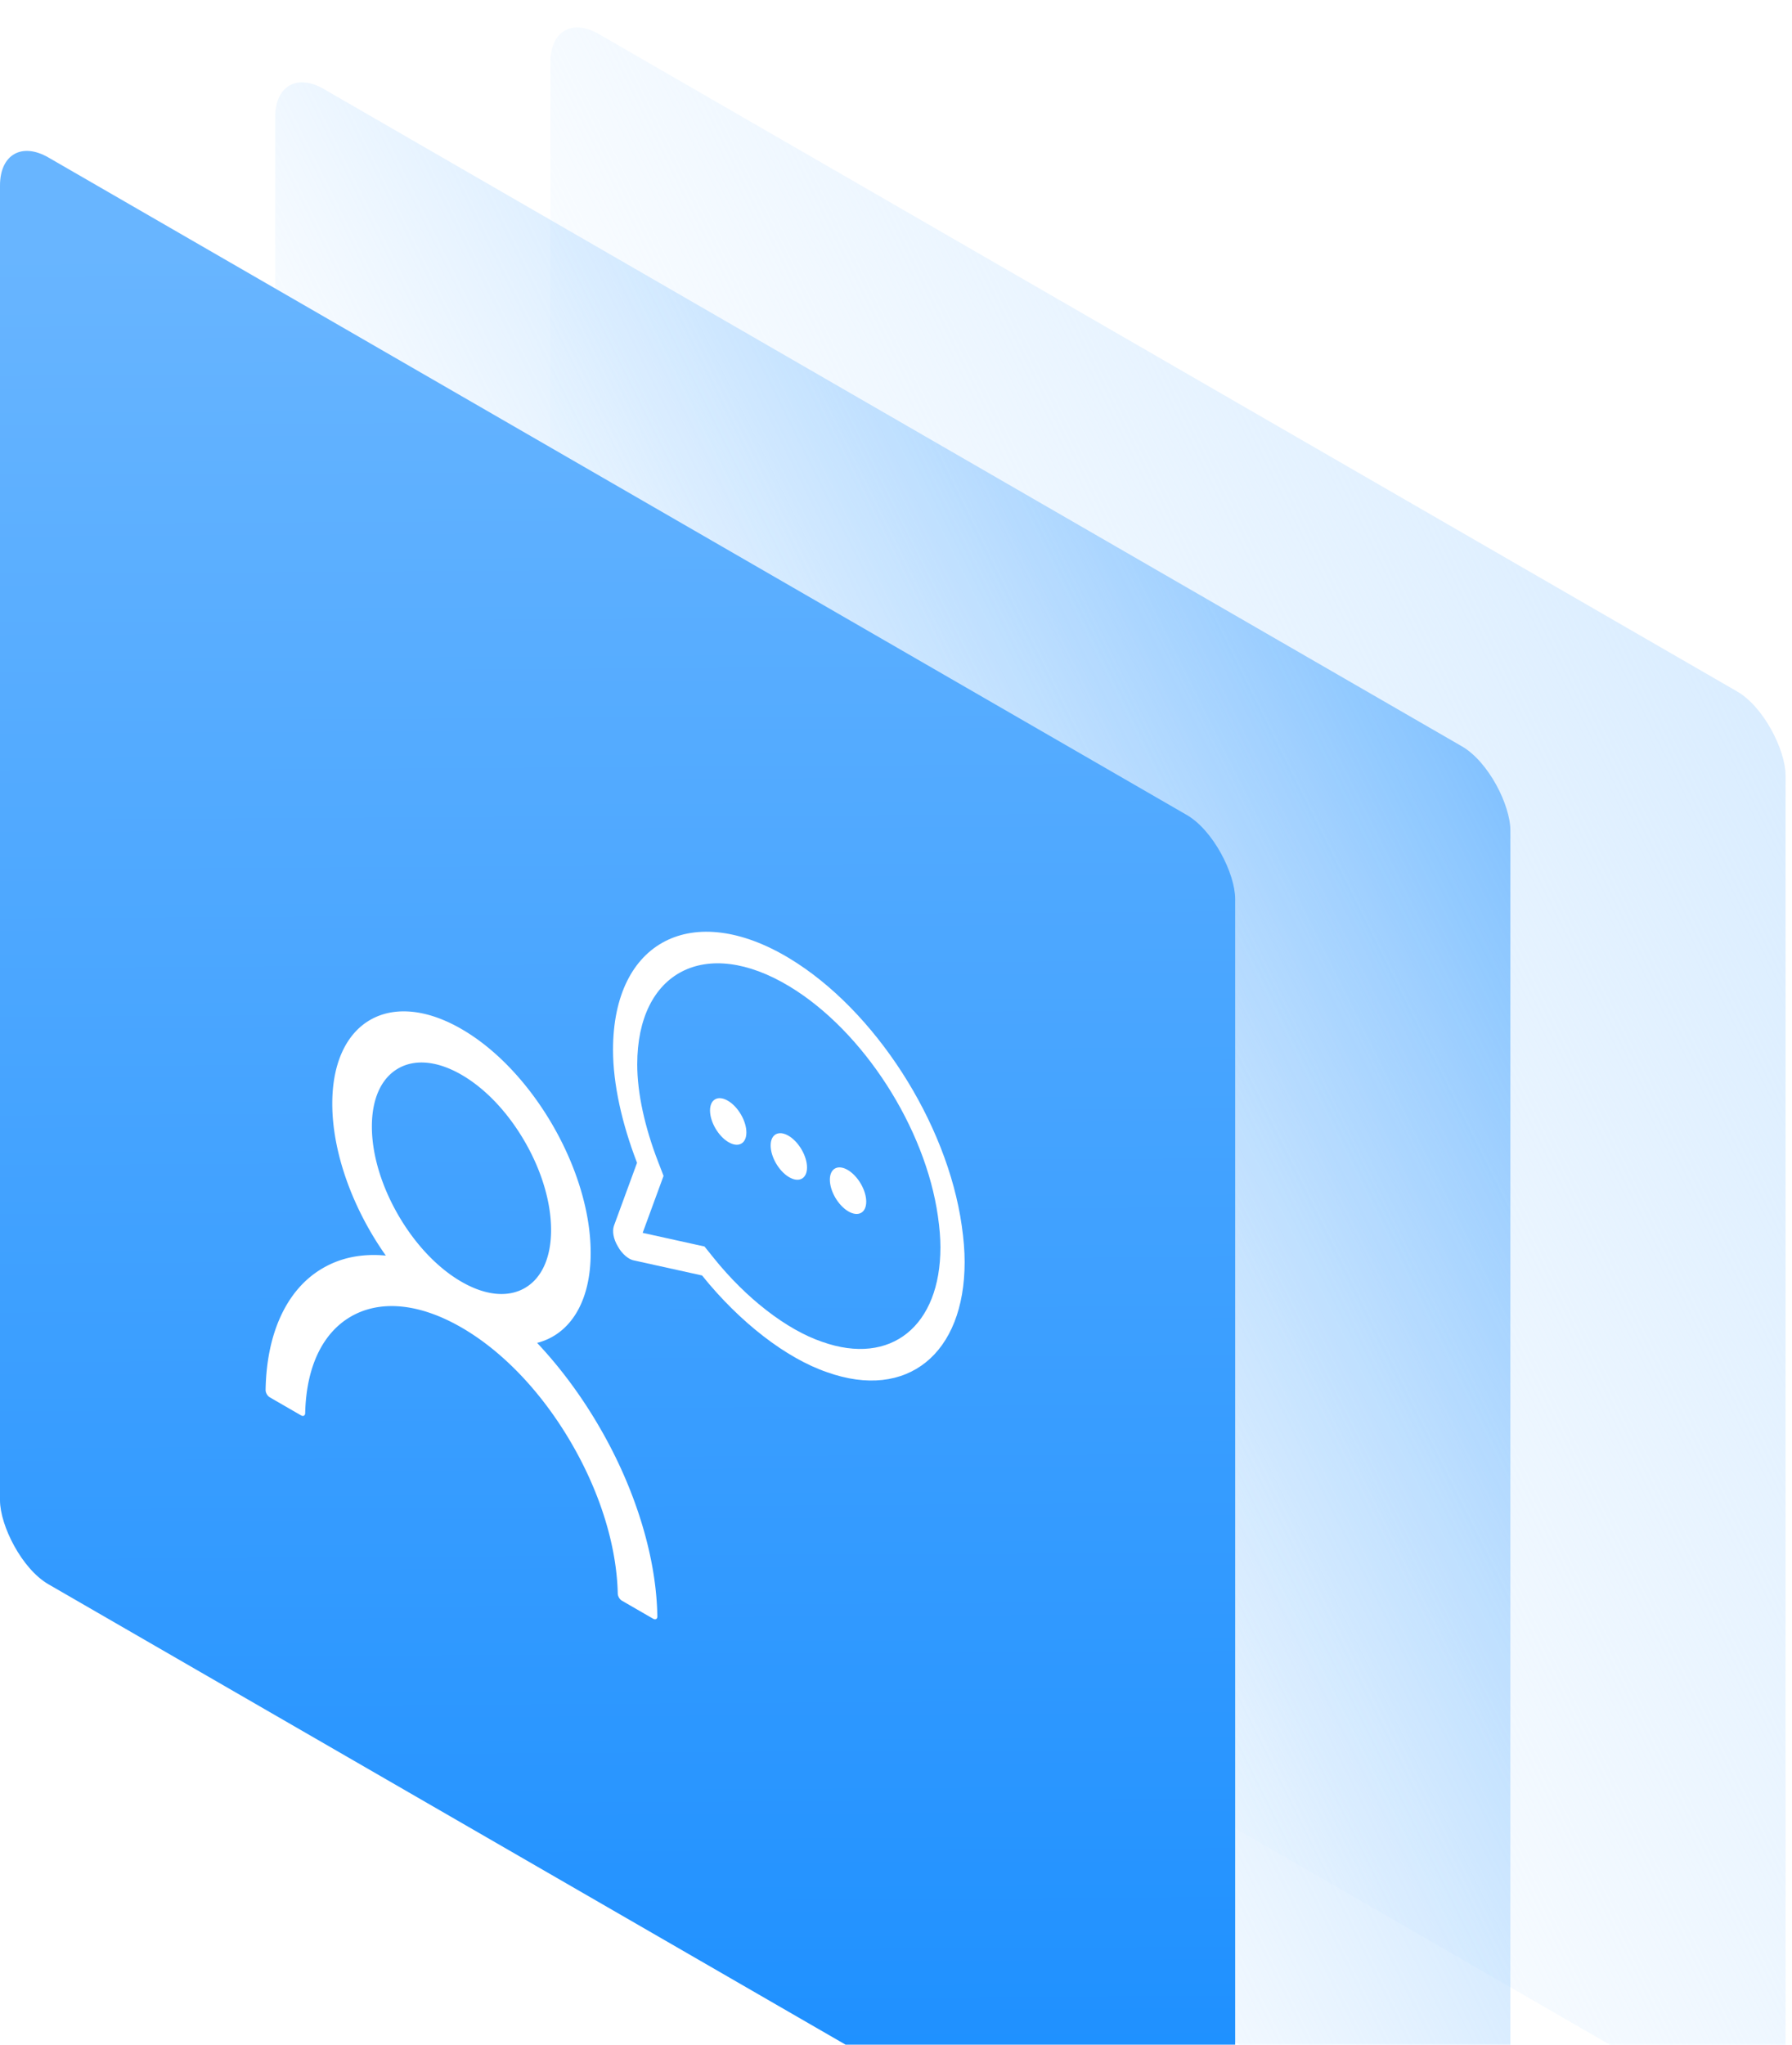 <svg width="256" height="292" fill="none" xmlns="http://www.w3.org/2000/svg"><rect width="203.756" height="203.756" rx="8" transform="matrix(.866 .5 0 1 78.63 .867)" fill="url(#a)"/><rect width="203.756" height="203.756" rx="8" transform="matrix(.866 .5 0 1 39.315 8.705)" fill="url(#b)"/><rect width="203.756" height="203.756" rx="8" transform="matrix(.866 .5 0 1 0 18.498)" fill="url(#c)"/><g filter="url(#d)" fill="#fff"><path d="M91.713 213.667c-1.404-4.651-3.441-9.315-5.999-13.733-2.55-4.422-5.57-8.518-8.893-12.061-.03-.035-.06-.06-.09-.095 4.637-1.19 7.651-5.749 7.651-12.856 0-11.773-8.26-26.082-18.457-31.969-10.196-5.886-18.457-1.117-18.457 10.656 0 7.108 3.014 15.147 7.65 21.7-.03 0-.059-.009-.089-.009-3.334-.301-6.326.301-8.893 1.792-2.555 1.469-4.592 3.78-5.999 6.806-1.382 2.96-2.127 6.558-2.195 10.601-.002.09.011.189.04.292.03.102.073.205.129.302.055.098.121.189.195.266.073.078.152.142.231.188l4.465 2.578c.328.189.588.039.596-.326.149-6.549 2.456-11.43 6.534-13.785 4.22-2.436 9.824-1.882 15.793 1.564 5.969 3.446 11.573 9.363 15.793 16.672 4.078 7.064 6.385 14.609 6.534 21.33.008.382.268.825.596 1.014l4.465 2.578c.08.046.158.073.231.08a.324.324 0 0 0 .196-.041.328.328 0 0 0 .128-.155.6.6 0 0 0 .04-.245c-.074-4.151-.81-8.572-2.195-13.144Zm-25.788-34.62c-3.416-1.972-6.631-5.367-9.05-9.556-2.419-4.19-3.75-8.671-3.75-12.616 0-3.944 1.331-6.888 3.75-8.284 2.419-1.397 5.634-1.079 9.05.893 3.416 1.973 6.631 5.367 9.05 9.557 2.419 4.189 3.751 8.671 3.751 12.615 0 3.945-1.332 6.888-3.751 8.285-2.419 1.396-5.634 1.078-9.05-.894Z"/><path fill-rule="evenodd" clip-rule="evenodd" d="m93.997 161.861.796 2.067-.52 1.419-2.464 6.715 7.396 1.633 1.439.317 1.325 1.65c4.646 5.781 10.425 10.239 15.448 11.952l.02.006.02.007c9.835 3.493 16.888-2.277 16.888-13.488 0-1.318-.112-2.738-.355-4.435l-.001-.007c-1.787-12.616-10.637-26.451-21.223-32.839-11.991-7.236-21.731-2.093-21.731 11.145 0 4.134 1.085 8.985 2.962 13.858Zm-6.422-15.946c0 4.932 1.29 10.592 3.43 16.147l-3.293 8.974c-.273.76-.091 1.898.546 2.95.6 1.114 1.594 1.907 2.322 2.018l9.712 2.144c5.372 6.685 12.019 11.826 17.891 13.828 11.382 4.043 19.622-2.596 19.622-15.75 0-1.592-.137-3.268-.41-5.179-2.094-14.777-12.428-30.826-24.629-38.189-13.794-8.324-25.19-2.511-25.19 13.057Zm33.574 23.057c-1.435-.866-2.598-2.88-2.598-4.5 0-1.619 1.163-2.23 2.598-1.364 1.435.866 2.598 2.881 2.598 4.5 0 1.619-1.163 2.23-2.598 1.364Zm-11.057-9.384c0 1.62 1.163 3.635 2.598 4.5 1.435.866 2.598.256 2.598-1.364 0-1.619-1.163-3.634-2.598-4.5-1.435-.866-2.598-.255-2.598 1.364Zm-6.062-.5c-1.435-.865-2.598-2.88-2.598-4.5 0-1.619 1.163-2.23 2.598-1.364 1.435.866 2.598 2.881 2.598 4.5 0 1.62-1.163 2.23-2.598 1.364Z"/></g><defs><linearGradient id="a" x1="194.556" y1="-97.278" x2="-15.982" y2="73.138" gradientUnits="userSpaceOnUse"><stop stop-color="#D0E8FF"/><stop offset="1" stop-color="#D0E8FF" stop-opacity="0"/></linearGradient><linearGradient id="b" x1="194.556" y1="-97.278" x2="-15.982" y2="73.138" gradientUnits="userSpaceOnUse"><stop stop-color="#4EA8FF"/><stop offset="1" stop-color="#D0E8FF" stop-opacity="0"/></linearGradient><linearGradient id="c" x1="175.327" y1="189.562" x2="70.539" y2="-17.982" gradientUnits="userSpaceOnUse"><stop stop-color="#1E90FF"/><stop offset="1" stop-color="#68B5FF"/></linearGradient><filter id="d" x="29.941" y="125.062" width="115.863" height="114.192" filterUnits="userSpaceOnUse" color-interpolation-filters="sRGB"><feFlood flood-opacity="0" result="BackgroundImageFix"/><feColorMatrix in="SourceAlpha" values="0 0 0 0 0 0 0 0 0 0 0 0 0 0 0 0 0 0 127 0" result="hardAlpha"/><feOffset dy="4"/><feGaussianBlur stdDeviation="4"/><feColorMatrix values="0 0 0 0 0.376 0 0 0 0 0.38 0 0 0 0 0.439 0 0 0 0.16 0"/><feBlend in2="BackgroundImageFix" result="effect1_dropShadow_6305_18489"/><feColorMatrix in="SourceAlpha" values="0 0 0 0 0 0 0 0 0 0 0 0 0 0 0 0 0 0 127 0" result="hardAlpha"/><feOffset/><feGaussianBlur stdDeviation="1"/><feColorMatrix values="0 0 0 0 0.157 0 0 0 0 0.161 0 0 0 0 0.239 0 0 0 0.04 0"/><feBlend in2="effect1_dropShadow_6305_18489" result="effect2_dropShadow_6305_18489"/><feBlend in="SourceGraphic" in2="effect2_dropShadow_6305_18489" result="shape"/></filter></defs></svg>
